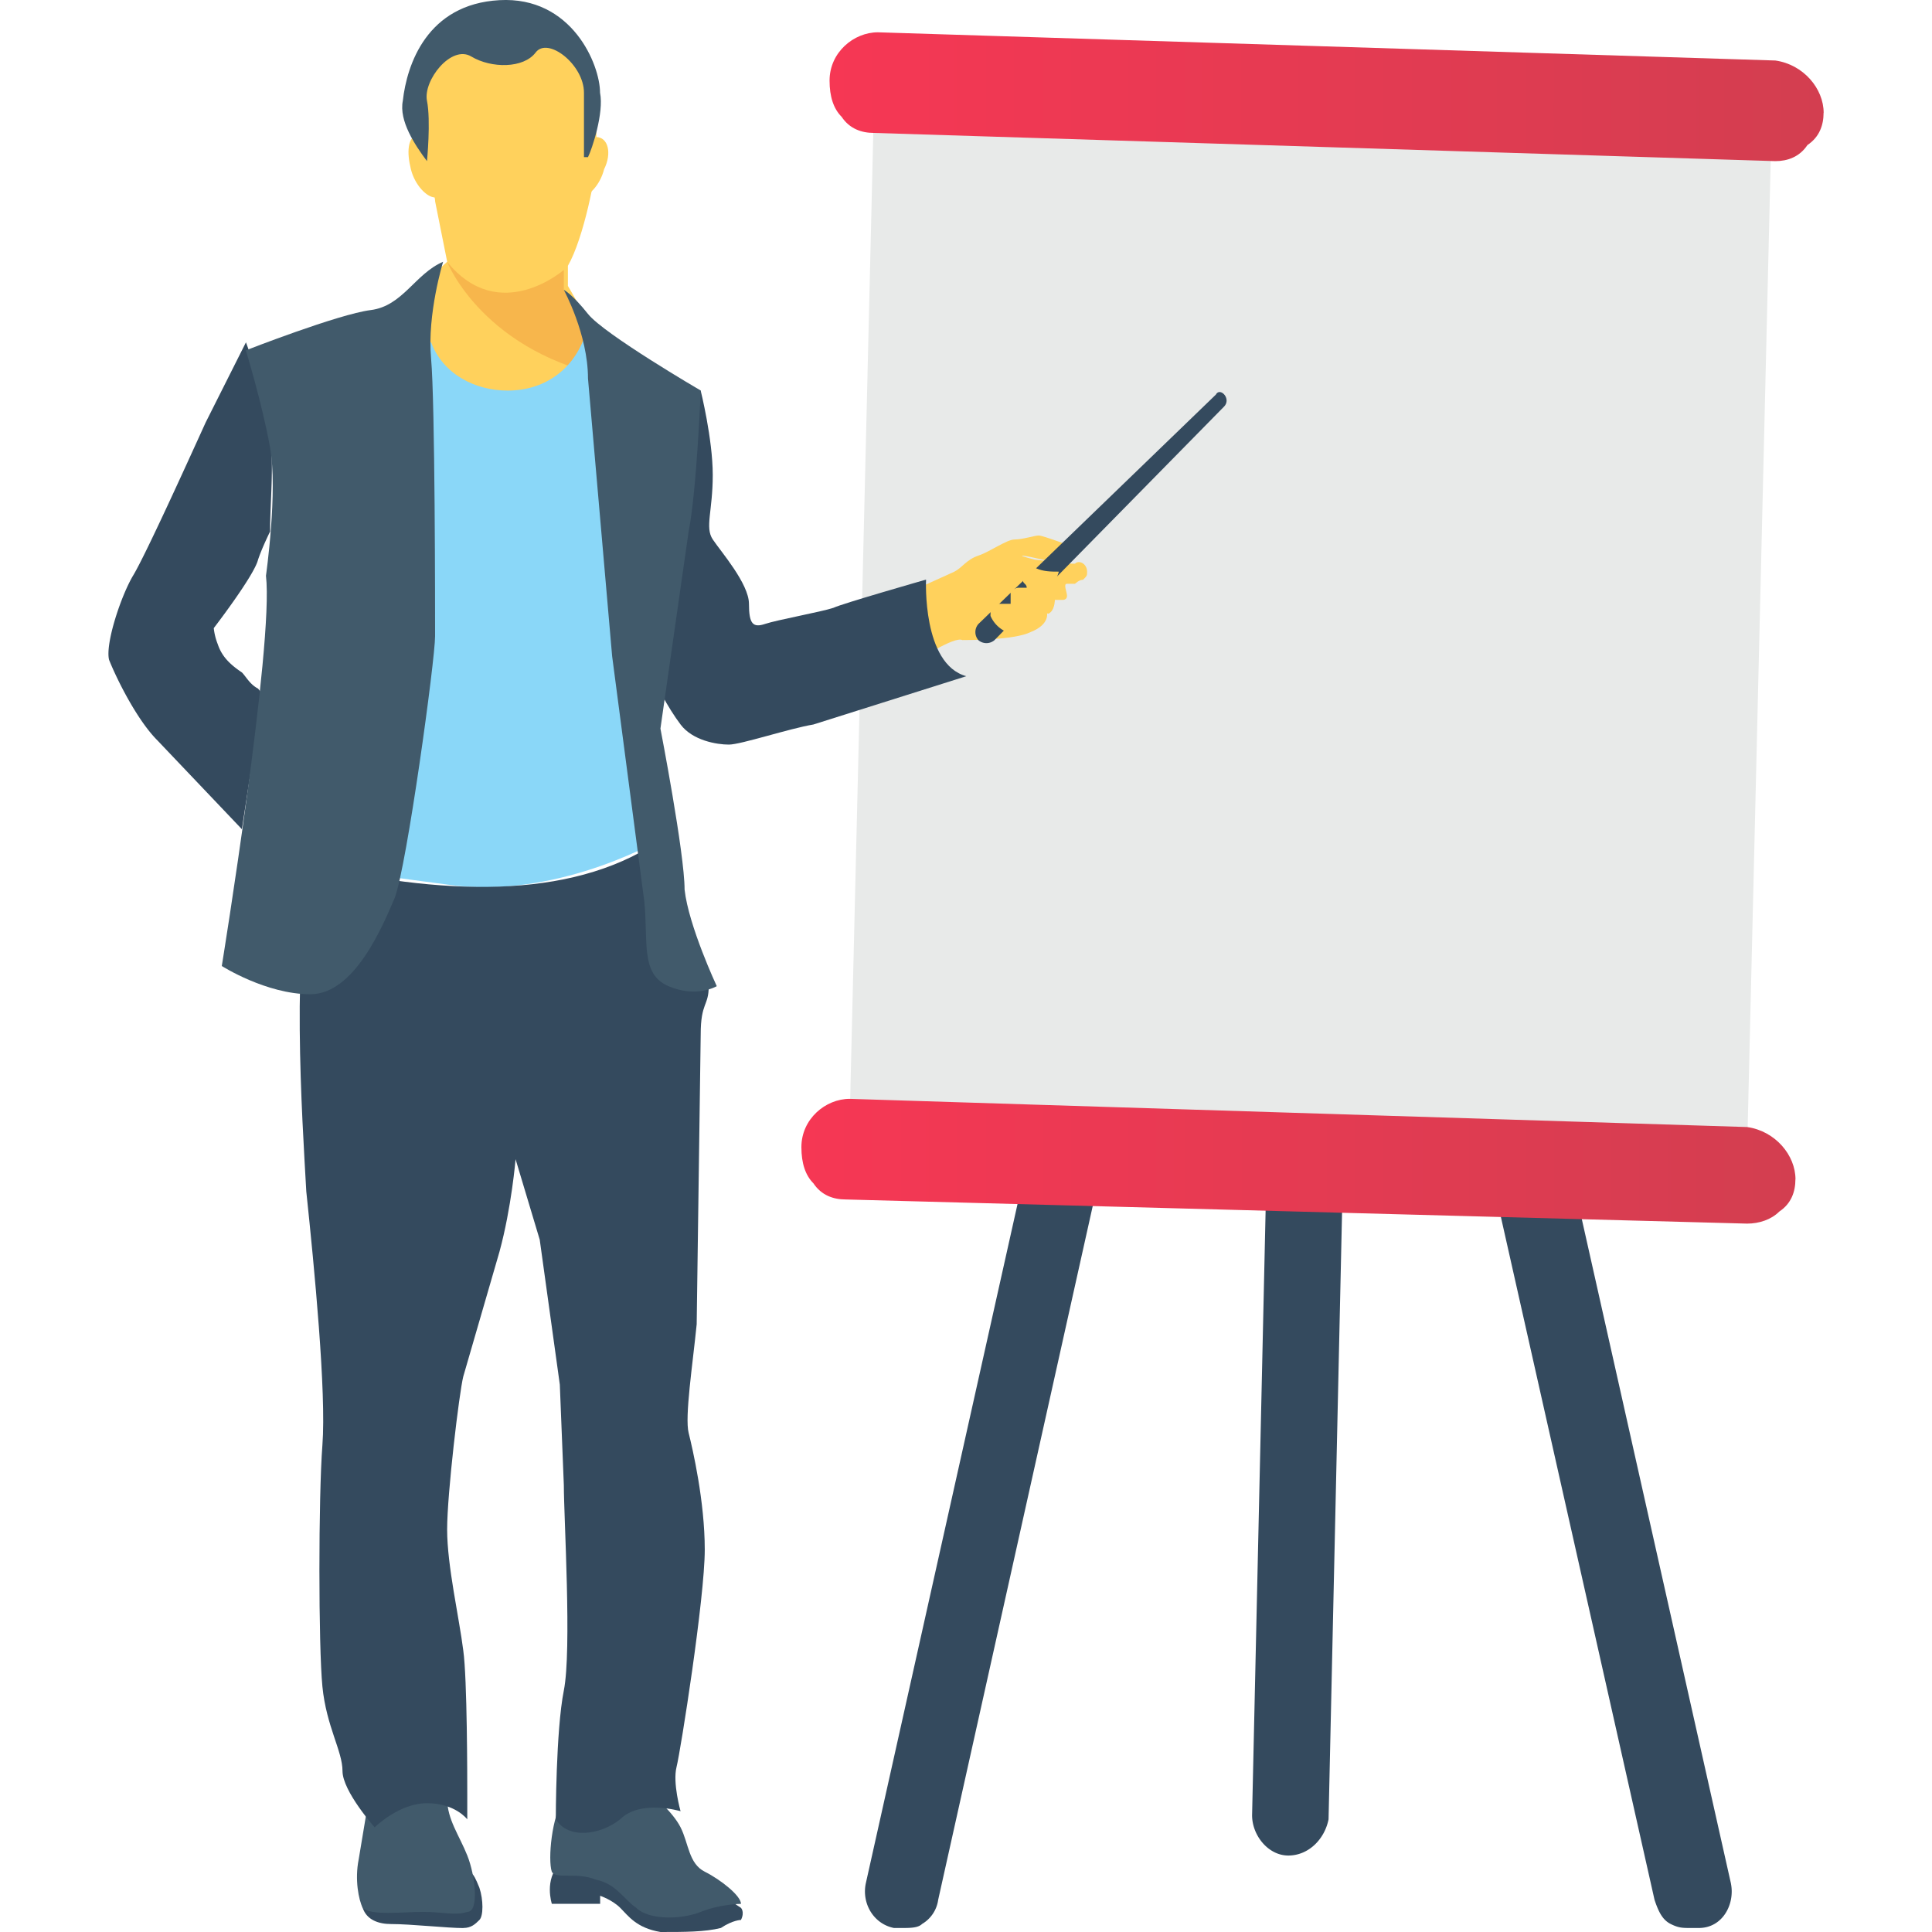 <svg xmlns="http://www.w3.org/2000/svg" width="50" height="50" fill="none"><g clip-path="url(#a)"><path d="m44.798 48.75-4.583-20.415h-2.083l4.687 20.832c.104.312.208.52.417.625s.313.104.52.104h.208c.625 0 .937-.625.833-1.146zm-17.81-20.52-4.583 20.52c-.104.52.208 1.042.73 1.146h.208c.208 0 .417 0 .52-.104a.86.86 0 0 0 .417-.625l4.687-21.04h-1.98v.104zm5.833.105-.417 18.644c0 .52.417 1.042.937 1.042s.938-.417 1.042-.937l.417-18.748h-1.98z" fill="#344a5e"/><path d="m22.613 2.92 23.227.625-.625 26.248-23.227-.73z" fill="#e8eae9"/><path d="M47.194 2.92c0 .312-.104.625-.417.833-.208.312-.52.417-.833.417l-23.33-.73c-.312 0-.625-.104-.833-.417q-.312-.312-.312-.937c0-.73.625-1.25 1.25-1.25l23.227.73c.73.104 1.25.73 1.25 1.354z" fill="url(#b)"/><path d="M46.465 30.522c0 .313-.104.625-.417.833-.208.208-.52.312-.833.312l-23.33-.625c-.312 0-.625-.104-.833-.417q-.312-.312-.312-.937c0-.73.625-1.25 1.25-1.25l23.227.73c.73.104 1.25.73 1.25 1.354z" fill="url(#c)"/><g fill="#ffd15c"><path d="M15.634 4.38c-.104.417-.417.73-.625.73-.208-.104-.312-.417-.208-.833s.417-.73.625-.73c.313 0 .416.417.208.833m-5 0c.104.417.417.73.625.73.313-.104.313-.52.208-.937s-.417-.73-.625-.73c-.312.104-.312.52-.208.937"/><path d="m10.427 7.816 1.146-1.042-.312-1.562c0-.312-.73-2.187-.417-3.125S11.05.42 12.614.317s1.875.52 2.396 1.042c.52.625.417 2.5.417 2.812s-.312 1.98-.73 2.708v.52l1.146 1.98v1.98l-1.146.104-5-1.042z"/></g><path d="m15.842 9.38-1.25-1.875v-.52s-1.666 1.458-3.02-.208c0 0 .937 2.396 4.375 3.02l-.104-.417z" fill="#f7b64c"/><path d="m23.55 15.316 1.146-.52c.208-.104.313-.312.625-.417s.73-.417.938-.417.52-.104.625-.104.937.313.937.313 0 .417-.312.417c-.104 0-.937-.208-1.042-.208s.313.104.313.104l.937.104h.104c.104-.104.313 0 .313.208 0 .104 0 .104-.104.208-.104 0-.208.104-.208.104h-.208c-.104 0 0 .208 0 .313s-.104.104-.104.104h-.21s0 .208-.104.312-.104 0-.104 0 .104.313-.417.52c-.417.208-1.562.208-1.77.208-.208-.104-1.146.52-1.146.52l-.208-1.77z" fill="#ffd15c"/><path d="M11.99 49.896c.208 0 .312-.104.417-.208s.104-.52 0-.833c-.208-.52-.208-.312-.208-.312l-2.812.104s-.104.417 0 .73.417.417.73.417c.52 0 1.458.104 1.875.104z" fill="#344a5e"/><path d="m9.49 46.875-.208 1.25c-.104.52 0 1.042.104 1.25.208.208 1.042.104 1.562.104s.833.104 1.146 0c.313 0 .208-.937 0-1.458s-.52-.937-.52-1.458v-.52z" fill="#415a6b"/><path d="m18.863 49.167.313.208s.104.104 0 .313c0 0-.208 0-.52.208-.417.104-.937.104-1.562.104-.625-.104-.833-.417-1.042-.625s-.52-.312-.52-.312v.208h-1.25s-.208-.625.208-1.042l.417-.417c.104 0 3.958 1.354 3.958 1.354z" fill="#344a5e"/><path d="M16.884 46.46s.52.417.73.833.208.937.625 1.146.938.625.938.833c0 0-.52 0-1.042.208s-1.354.208-1.667-.104c-.312-.208-.52-.625-1.042-.73-.52-.208-1.042 0-1.146-.208-.104-.312 0-1.458.313-1.875.417-.312 2.292-.104 2.292-.104z" fill="#415a6b"/><path d="m17.3 10.837.833-.73s.313 1.25.313 2.187-.208 1.354 0 1.666.937 1.146.937 1.667.104.625.417.52 1.458-.312 1.77-.417c.208-.104 2.396-.73 2.396-.73s-.104 2.187 1.042 2.5l-3.958 1.25c-.625.104-1.875.52-2.187.52s-.937-.104-1.25-.52-.73-1.146-.73-1.458c.104-.312.417-6.458.417-6.458z" fill="#344a5e"/><path d="M17.197 21.67s-2.604 1.562-5.416 1.25l-3.125-.417c0-.104 1.458-9.79 1.98-13.645h.52c.313.833 1.146 1.25 1.98 1.25.937 0 1.666-.52 1.98-1.354h.208l1.25 8.333.625 4.583z" fill="#8ad7f8"/><path d="M8.134 22.398c3.646.833 6.874.833 9.062-.73l1.146 3.854c0 .52-.208.417-.208 1.25l-.104 7.5c-.104 1.042-.312 2.396-.208 2.812s.417 1.77.417 3.02-.625 5.208-.73 5.624.104 1.146.104 1.146-1.042-.312-1.562.208c-.52.417-1.354.52-1.667 0 0 0 0-2.29.208-3.333s0-4.48 0-5.312l-.104-2.604-.52-3.75L13.343 30s-.104 1.25-.417 2.396l-.937 3.23c-.104.417-.417 3.02-.417 3.958s.313 2.29.417 3.125c.104.73.104 3.333.104 3.75v.625s-.312-.417-1.042-.417-1.354.625-1.354.625-.833-.937-.833-1.458-.417-1.146-.52-2.187-.104-4.895 0-6.25-.208-4.583-.417-6.562c-.104-1.875-.417-6.458.208-8.437z" fill="#344a5e"/><path d="M14.592 7.504s.625 1.146.625 2.29l.625 7.187.833 6.354c.104 1.042-.104 1.875.625 2.187s1.25 0 1.25 0-.73-1.562-.833-2.5c0-.937-.625-4.166-.625-4.166l.73-5.104c.208-1.042.313-3.645.313-3.645s-2.5-1.458-2.916-1.98-.625-.625-.625-.625z" fill="#415a6b"/><path d="M7.3 18.753c-.417.104-.73.73-.833 1.354L6.26 21.46l-2.187-2.3c-.52-.52-1.042-1.562-1.25-2.083-.104-.417.312-1.667.625-2.187s1.354-2.812 1.875-3.958L6.365 8.86s.52 1.354.625 2.5c.104.625 0 1.667 0 2.396 0 0-.208.417-.312.73-.104.417-1.146 1.77-1.146 1.77a1.6 1.6 0 0 0 .104.417c.104.313.312.52.625.73.104.104.208.312.417.417.416.52.625.937.625.937zm24.166-8.54L25.32 16.15a.32.32 0 0 0 0 .417.32.32 0 0 0 .417 0l5.937-6.04c.208-.208-.104-.52-.208-.312z" fill="#344a5e"/><path d="M26.05 16.357h.104c.312-.208.625-.417.833-.73.208-.208.313-.52.417-.833-.208 0-.417 0-.625-.104h-.208c-.104 0-.104 0-.104.104v.208c0 .104.104.104.104.208h-.208c-.104 0-.208.104-.208.104v.312h-.417c-.104.104-.104.208-.104.313a.8.8 0 0 0 .417.417z" fill="#ffd15c"/><path d="M11.05 4.17s.104-1.042 0-1.562.625-1.458 1.146-1.146 1.354.312 1.667-.104 1.25.312 1.25 1.042v1.667h.104c.104-.208.417-1.146.312-1.667 0-.73-.73-2.5-2.604-2.396s-2.396 1.667-2.5 2.604c-.104.52.313 1.146.625 1.562m.418 2.604s-.417 1.354-.312 2.5.104 6.562.104 7.187-.73 5.937-1.042 6.77c-.312.73-1.042 2.5-2.187 2.5S5.74 25 5.74 25s1.352-8.33 1.143-10.1c0 0 .312-2.187.104-3.333s-.625-2.5-.625-2.5 2.396-.937 3.23-1.042 1.146-.937 1.875-1.25z" fill="#415a6b"/></g><defs><linearGradient id="b" x1="21.467" y1="2.504" x2="47.194" y2="2.504" gradientUnits="userSpaceOnUse"><stop stop-color="#f63754"/><stop offset="1" stop-color="#d33e50"/></linearGradient><linearGradient id="c" x1="20.738" y1="30.054" x2="46.465" y2="30.054" gradientUnits="userSpaceOnUse"><stop stop-color="#f63754"/><stop offset="1" stop-color="#d33e50"/></linearGradient><clipPath id="a"><path fill="#fff" d="M0 0h50v50H0z"/></clipPath></defs></svg>